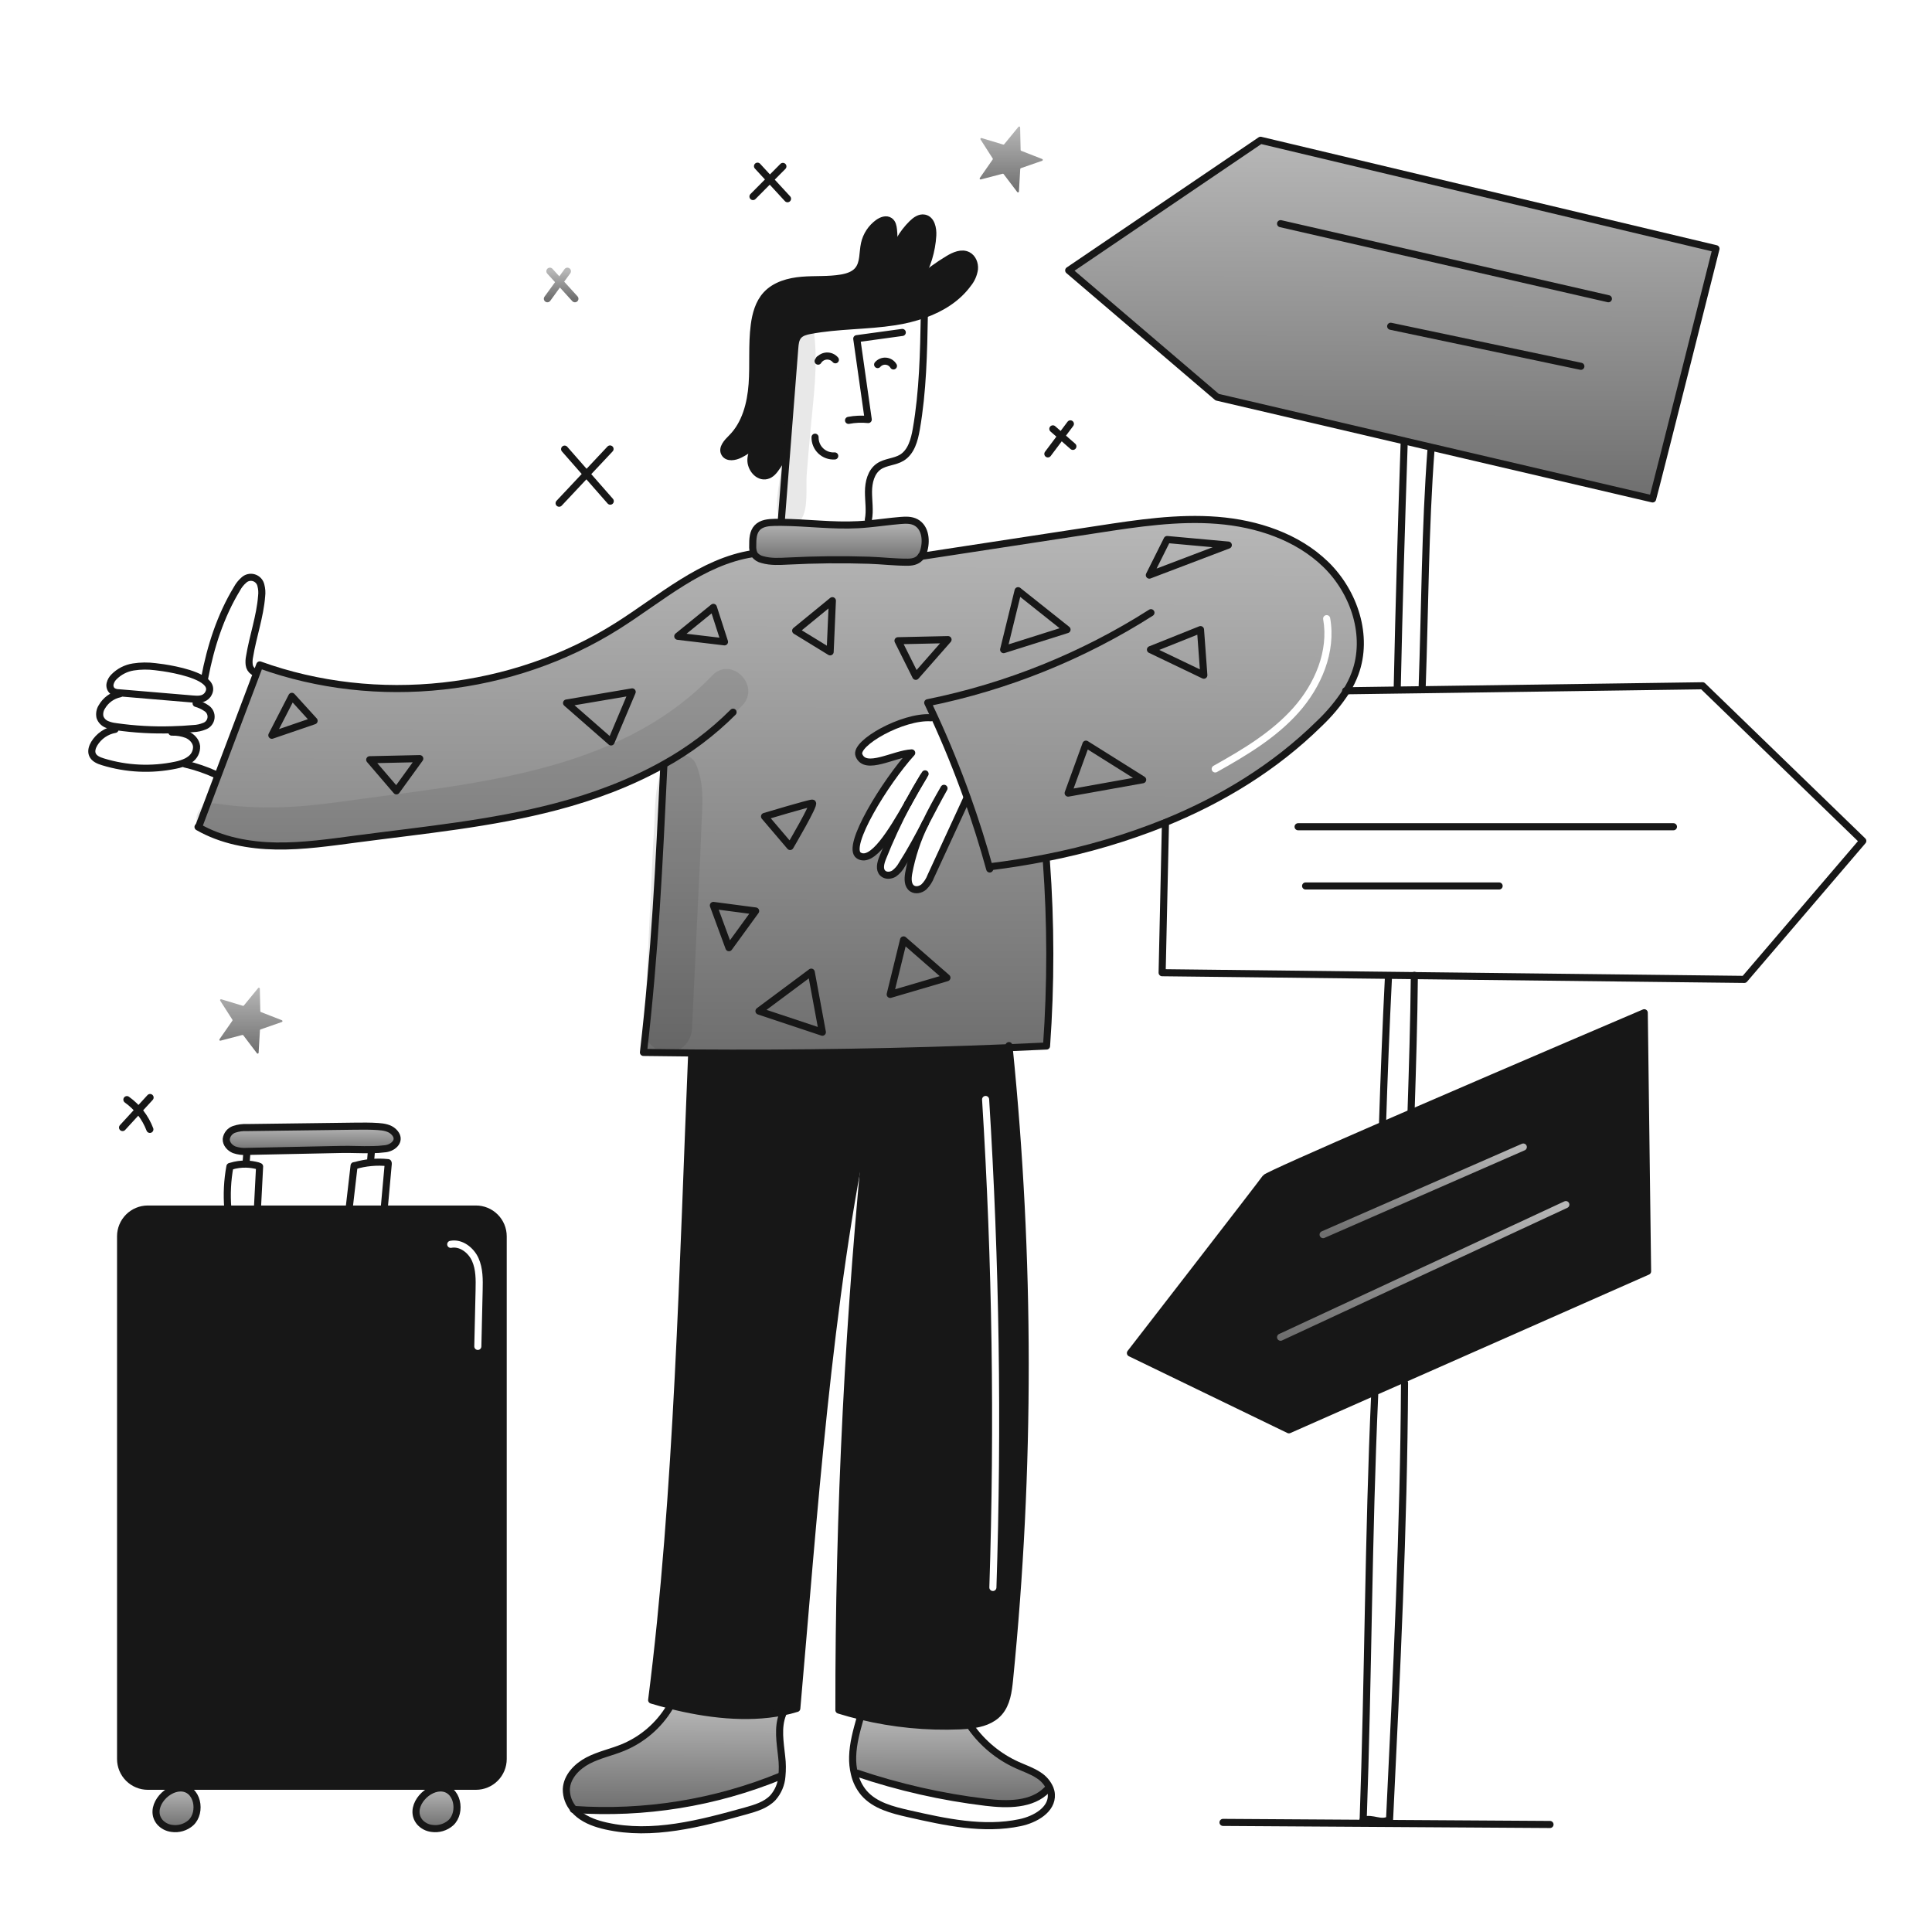 <svg width="960" height="960" viewBox="0 0 960 960" fill="none" xmlns="http://www.w3.org/2000/svg">
<path fill-rule="evenodd" clip-rule="evenodd" d="M250.029 874.046V614.307C250.028 610.716 248.601 607.273 246.062 604.734C243.523 602.195 240.08 600.768 236.489 600.767H73.456C69.865 600.768 66.422 602.195 63.883 604.734C61.344 607.273 59.917 610.716 59.916 614.307V874.046C59.919 877.636 61.346 881.078 63.885 883.617C66.424 886.156 69.866 887.583 73.456 887.586H236.489C240.079 887.583 243.521 886.156 246.06 883.617C248.599 881.078 250.026 877.636 250.029 874.046ZM237.758 625.124C235.442 619.99 229.788 615.376 223.631 616.573C222.676 616.758 222.052 617.683 222.238 618.638C222.423 619.593 223.348 620.217 224.303 620.031C228.27 619.26 232.621 622.304 234.546 626.572C236.475 630.849 236.431 635.796 236.311 641.02V641.02L235.668 668.978C235.645 669.951 236.416 670.758 237.388 670.78C238.361 670.802 239.167 670.032 239.19 669.059L239.833 641.102C239.95 636.016 240.069 630.249 237.758 625.124Z" fill="#171717"/>
<path fill-rule="evenodd" clip-rule="evenodd" d="M501.632 834.612C512.068 730.193 512.005 624.991 501.444 520.584C448.876 522.737 396.295 523.613 343.701 523.214V523.543C342.973 540.878 342.292 558.679 341.599 576.785C338.22 665.148 334.563 760.765 323.809 844.762C326.78 845.654 329.845 846.511 332.968 847.298C350.889 851.827 370.97 854.285 388.714 850.727C391.148 850.25 393.554 849.642 395.924 848.907C397.077 835.854 398.218 822.406 399.382 808.68C406.459 725.253 414.409 631.534 431.331 553.644L431.765 553.738C421.712 652.083 416.734 750.881 416.851 849.738C420.417 850.842 424.022 851.84 427.651 852.709C443.807 856.624 460.433 858.257 477.043 857.559C478.805 857.477 480.598 857.359 482.398 857.136C487.742 856.467 492.944 854.881 496.432 850.924C500.27 846.567 501.057 840.39 501.632 834.612ZM491.502 546.215C491.441 545.244 490.605 544.506 489.634 544.567C488.663 544.628 487.925 545.464 487.986 546.435C493.041 627.087 494.245 707.856 491.6 788.744C491.568 789.717 492.33 790.531 493.303 790.563C494.275 790.594 495.089 789.832 495.121 788.86C497.77 707.86 496.564 626.978 491.502 546.215Z" fill="#171717"/>
<path fill-rule="evenodd" clip-rule="evenodd" d="M464.146 355.956C470.25 369.217 475.75 382.717 480.646 396.456L480.47 396.512C474.496 409.469 468.515 422.43 462.526 435.394C461.779 437.39 460.605 439.199 459.085 440.694C457.464 442.079 454.963 442.657 453.201 441.457C450.97 439.942 451.064 436.666 451.51 434C453.107 425.322 455.906 416.91 459.826 409.005C456.15 416.018 452.463 422.876 448.176 429.605C447.214 431.377 445.866 432.91 444.231 434.091C442.516 435.136 440.073 435.277 438.641 433.868C436.75 432.022 437.56 428.877 438.523 426.422C442.203 417.143 446.41 408.083 451.123 399.284C442.867 413.763 433.379 429.253 426.755 425.107C419.956 420.857 440.014 388.422 453.025 374.107C450.109 374.232 446.57 375.307 443.033 376.381C435.961 378.528 428.893 380.675 426.802 375.234C424.508 369.28 448.508 355.729 462.608 356.656L464.146 355.956ZM276.57 400.766C295.007 395.905 313.197 389.14 329.791 379.828L329.889 379.987L329.748 382.933C327.402 431.883 325.384 473.985 319.731 522.939C327.724 523.06 335.713 523.15 343.699 523.209C396.313 523.604 448.896 522.728 501.447 520.579C507.644 520.324 513.837 520.05 520.025 519.757C522.212 489.211 522.184 458.548 519.943 428.006L519.602 426.256C539.953 422.314 559.877 416.427 579.102 408.676C607.369 397.156 633.497 381.185 655.269 359.812C660.535 354.868 665.176 349.3 669.091 343.231C670.798 340.516 672.218 337.631 673.33 334.623C680.177 316.068 672.955 294.236 658.769 280.451C644.583 266.666 624.607 260.112 604.89 258.551C585.173 256.99 565.409 259.979 545.856 262.979C516.48 267.462 487.106 271.951 457.734 276.448C456.302 278.492 454.07 279.337 451.158 279.361C447.374 279.389 443.556 279.118 439.743 278.849C437.086 278.661 434.432 278.473 431.793 278.386C418.39 277.96 404.995 278.093 391.608 278.786L391.191 278.807C387.061 279.018 382.842 279.233 378.866 278.086C377.289 277.749 375.883 276.863 374.897 275.586C374.798 275.427 374.708 275.262 374.627 275.093L373.969 275.128C354.717 278.145 338.398 289.449 322.153 300.702C317.084 304.214 312.021 307.721 306.879 310.969C254.704 343.944 187.144 351.331 129.074 330.392C128.711 331.364 128.343 332.329 127.974 333.298C127.844 333.64 127.713 333.983 127.582 334.326C121.182 351.299 114.771 368.276 108.347 385.257C105.259 393.434 102.17 401.616 99.081 409.801L98.4 410.901C110.053 417.606 123.707 420.143 137.153 420.366C149.404 420.569 161.597 418.949 173.74 417.336C174.924 417.179 176.109 417.022 177.292 416.866C183.531 416.043 189.779 415.263 196.029 414.483C223.108 411.104 250.207 407.722 276.57 400.766ZM660.945 307.097C660.775 306.139 659.86 305.501 658.902 305.672C657.944 305.843 657.306 306.757 657.477 307.715C660.262 323.344 653.383 339.672 642.569 351.79C631.745 363.92 617.448 372.431 602.969 380.543C602.12 381.019 601.818 382.092 602.293 382.941C602.769 383.79 603.842 384.092 604.691 383.617C619.15 375.515 633.935 366.756 645.197 354.136C656.469 341.504 663.98 324.125 660.945 307.097Z" fill="url(#paint0_linear_47_7921)"/>
<path d="M626.368 69.7L852.662 123.578C852.662 123.578 821.988 245.427 821.162 247.917L711.272 222.232L697.838 219.085L604.807 197.348L531.035 134.357L626.368 69.7Z" fill="url(#paint1_linear_47_7921)"/>
<path d="M818.677 631.711L697.145 685.411L682.571 691.846L640.46 710.46L561.709 672.331C561.709 672.331 627.19 587.779 628.846 585.301C629.456 584.385 654.928 573.112 686.94 559.184C691.555 557.176 696.299 555.121 701.126 553.03C754.182 530.037 817.026 503.23 817.026 503.23L818.677 631.711Z" fill="#171717"/>
<path d="M516.11 882.126C518.632 883.716 520.607 886.04 521.77 888.784L520.27 889.301C512.789 897.028 500.506 896.828 489.831 895.548C468.075 892.937 446.647 888.084 425.888 881.069L424.561 881.386C423.876 878.582 423.58 875.697 423.681 872.813C423.857 866.355 425.618 860.048 427.381 853.824L427.651 852.709C443.808 856.624 460.434 858.257 477.043 857.559C478.805 857.477 480.602 857.359 482.398 857.136L482.539 858.228C488.38 866.424 496.29 872.924 505.462 877.064C509.052 878.685 512.833 879.942 516.11 882.126Z" fill="url(#paint2_linear_47_7921)"/>
<path d="M459.309 156.2C454.517 157.897 449.574 159.131 444.548 159.888C430.648 162.049 416.387 161.588 402.553 164.209C400.404 164.609 398.091 165.196 396.682 166.863C395.308 168.484 395.082 170.75 394.92 172.853C393.511 191.113 392.114 208.787 390.728 226.602L390.552 226.59C386.606 229.08 385.443 235.245 380.91 236.349C376.683 237.37 372.878 232.579 373.136 228.222C373.394 223.865 376.272 220.178 379.036 216.796C375.9 220.535 372.036 223.597 367.68 225.796C365.19 227.065 361.538 227.722 360.105 225.315C358.555 222.72 361.315 219.796 363.464 217.67C370.404 210.788 373.023 200.631 373.739 190.884C374.455 181.137 373.539 171.296 374.796 161.596C375.496 156.147 377.016 150.545 380.727 146.496C385.154 141.657 391.988 139.802 398.527 139.262C405.066 138.722 411.692 139.262 418.162 138.146C421.192 137.618 424.351 136.62 426.312 134.246C429.248 130.723 428.579 125.556 429.565 121.082C430.489 116.914 432.908 113.229 436.365 110.724C438.032 109.524 440.381 108.634 442.084 109.809C443.422 110.709 443.784 112.486 443.951 114.083C444.459 118.948 444.194 123.863 443.164 128.645C443.023 129.145 442.906 129.655 442.8 130.171C442.929 129.671 443.046 129.15 443.164 128.645C444.863 121.998 448.343 115.941 453.228 111.124C454.896 109.491 457.056 107.918 459.335 108.376C462.775 109.057 463.691 113.531 463.492 117.019C463.025 124.765 460.731 132.29 456.798 138.979L456.939 139.061C461.378 135.24 466.131 131.799 471.148 128.774C474.131 126.966 477.865 125.298 480.942 126.907C483.303 128.152 484.43 131.052 484.195 133.707C483.823 136.356 482.735 138.853 481.048 140.929C475.726 148.237 467.901 153.087 459.309 156.2Z" fill="#171717"/>
<path d="M457.735 276.451C456.303 278.495 454.071 279.34 451.159 279.364C444.736 279.411 438.218 278.6 431.794 278.389C418.394 277.954 404.999 278.087 391.609 278.789C387.346 279.001 382.977 279.271 378.867 278.089C377.289 277.752 375.883 276.866 374.898 275.589C374.798 275.43 374.708 275.265 374.628 275.096C374.15 273.838 373.945 272.493 374.028 271.15C374.004 267.98 374.11 264.468 376.294 262.178C378.432 259.935 381.849 259.63 384.937 259.571C386.018 259.548 387.098 259.548 388.179 259.548C400.944 259.642 413.697 261.427 426.438 260.722C428.176 260.628 429.914 260.487 431.652 260.322C436.902 259.822 442.139 259.065 447.4 258.631C450 258.419 452.755 258.314 455.057 259.531C460.118 262.209 460.457 269.231 458.897 274.058C458.641 274.913 458.249 275.721 457.735 276.451V276.451Z" fill="url(#paint3_linear_47_7921)"/>
<path d="M388.707 850.724L388.918 851.746C386.276 858.393 387.662 865.838 388.418 872.954C388.806 876.162 388.842 879.403 388.524 882.619L387.831 882.549C355.336 895.852 320.221 901.52 285.19 899.118C282.692 896.34 281.337 892.72 281.396 888.984C281.702 882.784 286.657 877.699 292.153 874.821C297.649 871.943 303.853 870.688 309.592 868.321C319.2 864.335 327.284 857.386 332.668 848.486L332.961 847.3C350.882 851.828 370.963 854.282 388.707 850.724Z" fill="url(#paint4_linear_47_7921)"/>
<path d="M218.746 888.42C227.459 888.268 229.597 900.61 224.007 905.73C222.728 906.857 221.218 907.691 219.583 908.173C217.948 908.656 216.228 908.776 214.542 908.525C212.267 908.25 210.169 907.162 208.635 905.46C202.869 898.625 211.159 888.549 218.746 888.42Z" fill="url(#paint5_linear_47_7921)"/>
<path d="M195.541 562.308C199.815 566.359 195.682 570.234 191.619 570.786C189.294 571.085 186.953 571.246 184.608 571.268C179.629 571.362 174.508 571.045 169.694 571.15C154.24 571.467 138.786 571.788 123.331 572.113C123.108 572.113 122.897 572.125 122.673 572.125C120.538 572.283 118.393 572.007 116.367 571.315C114.195 570.422 112.316 568.344 112.421 565.995C112.559 564.913 112.995 563.89 113.679 563.04C114.363 562.19 115.269 561.546 116.297 561.18C118.358 560.477 120.535 560.174 122.709 560.288C140.509 560.053 158.309 559.822 176.109 559.595C180.031 559.548 183.953 559.501 187.864 559.771C190.609 559.971 193.544 560.405 195.541 562.308Z" fill="url(#paint6_linear_47_7921)"/>
<path d="M89.569 888.42C98.282 888.268 100.42 900.61 94.83 905.73C93.551 906.857 92.041 907.691 90.406 908.173C88.772 908.656 87.051 908.776 85.365 908.525C83.091 908.25 80.992 907.162 79.458 905.46C73.692 898.625 81.983 888.549 89.569 888.42Z" fill="url(#paint7_linear_47_7921)"/>
<path d="M448.34 165.183L425.722 168.283C427.624 181.671 429.524 195.066 431.422 208.469C428.158 208.13 424.862 208.268 421.639 208.88" stroke="#171717" stroke-width="3.523" stroke-linecap="round" stroke-linejoin="round"/>
<path d="M415.093 178.782C414.551 178.141 413.864 177.639 413.089 177.315C412.314 176.992 411.473 176.858 410.636 176.923C409.799 176.988 408.99 177.252 408.274 177.691C407.559 178.131 406.958 178.734 406.521 179.451C406.709 179.134 406.908 178.817 407.108 178.488" stroke="#171717" stroke-width="3.523" stroke-linecap="round" stroke-linejoin="round"/>
<path d="M443.949 181.835C443.556 181.172 443.01 180.611 442.358 180.201C441.705 179.791 440.964 179.542 440.195 179.475C439.427 179.408 438.654 179.526 437.94 179.818C437.227 180.11 436.593 180.568 436.092 181.154" stroke="#171717" stroke-width="3.523" stroke-linecap="round" stroke-linejoin="round"/>
<path d="M414.777 226.554C413.51 226.643 412.238 226.467 411.042 226.036C409.846 225.606 408.754 224.931 407.834 224.055C406.914 223.178 406.187 222.12 405.699 220.947C405.211 219.773 404.973 218.511 405 217.241" stroke="#171717" stroke-width="3.523" stroke-linecap="round" stroke-linejoin="round"/>
<path d="M431.477 258.249C432.377 253.681 431.524 248.949 431.548 244.286C431.572 239.623 432.804 234.481 436.633 231.803C439.991 229.466 444.559 229.572 448.059 227.458C452.78 224.616 454.377 218.615 455.316 213.19C458.581 194.401 458.957 175.259 459.309 156.199V155.906" stroke="#171717" stroke-width="3.523" stroke-linecap="round" stroke-linejoin="round"/>
<path d="M388.18 259.247C389.037 248.197 389.88 237.369 390.728 226.601C392.114 208.786 393.511 191.112 394.92 172.852C395.085 170.752 395.308 168.483 396.682 166.862C398.091 165.195 400.404 164.608 402.553 164.208C416.387 161.59 430.644 162.048 444.553 159.887C449.579 159.13 454.522 157.896 459.314 156.199C467.914 153.087 475.731 148.237 481.051 140.921C482.738 138.845 483.826 136.348 484.198 133.699C484.433 131.045 483.306 128.145 480.945 126.899C477.868 125.29 474.134 126.958 471.151 128.766C466.134 131.791 461.381 135.232 456.942 139.053" stroke="#171717" stroke-width="3.523" stroke-linecap="round" stroke-linejoin="round"/>
<path d="M443.162 128.638C444.192 123.856 444.457 118.941 443.949 114.076C443.784 112.476 443.42 110.706 442.082 109.802C440.382 108.627 438.03 109.52 436.363 110.717C432.906 113.222 430.487 116.907 429.563 121.075C428.577 125.549 429.246 130.716 426.31 134.239C424.349 136.612 421.19 137.61 418.16 138.139C411.69 139.255 405.067 138.715 398.525 139.255C391.983 139.795 385.15 141.655 380.725 146.489C377.014 150.54 375.499 156.142 374.794 161.589C373.538 171.289 374.442 181.13 373.737 190.877C373.032 200.624 370.402 210.777 363.462 217.663C361.313 219.789 358.553 222.713 360.103 225.308C361.536 227.715 365.188 227.058 367.678 225.789C372.034 223.59 375.898 220.528 379.034 216.789C376.274 220.171 373.397 223.859 373.134 228.215C372.871 232.571 376.681 237.363 380.908 236.342C385.441 235.242 386.608 229.073 390.55 226.583" stroke="#171717" stroke-width="3.523" stroke-linecap="round" stroke-linejoin="round"/>
<path d="M443.161 128.638C443.02 129.138 442.903 129.648 442.797 130.164C442.926 129.659 443.043 129.143 443.161 128.638Z" stroke="#171717" stroke-width="3.523" stroke-linecap="round" stroke-linejoin="round"/>
<path d="M456.547 139.4L456.794 138.977C460.728 132.288 463.022 124.763 463.488 117.017C463.688 113.529 462.771 109.055 459.331 108.374C457.052 107.916 454.892 109.489 453.224 111.122C448.339 115.939 444.86 121.997 443.16 128.643" stroke="#171717" stroke-width="3.523" stroke-linecap="round" stroke-linejoin="round"/>
<path d="M457.734 276.451C458.249 275.719 458.641 274.909 458.897 274.051C460.459 269.224 460.118 262.202 455.057 259.524C452.757 258.303 449.996 258.408 447.4 258.624C442.139 259.058 436.9 259.81 431.652 260.315C429.914 260.479 428.176 260.62 426.438 260.715C413.697 261.42 400.944 259.635 388.179 259.541C387.098 259.541 386.018 259.541 384.937 259.564C381.849 259.623 378.437 259.928 376.294 262.171C374.11 264.461 374.004 267.971 374.028 271.143C373.945 272.486 374.15 273.831 374.628 275.089C374.708 275.258 374.798 275.423 374.898 275.582C375.883 276.859 377.289 277.745 378.867 278.082C382.977 279.268 387.346 278.998 391.609 278.782C404.995 278.089 418.39 277.956 431.794 278.382C438.218 278.593 444.736 279.404 451.159 279.357C454.07 279.34 456.3 278.5 457.734 276.451Z" stroke="#171717" stroke-width="3.523" stroke-linecap="round" stroke-linejoin="round"/>
<path d="M373.969 275.124C348.709 279.082 328.499 297.307 306.879 310.965C254.704 343.94 187.144 351.327 129.079 330.388C128.585 331.704 128.092 333.007 127.587 334.322C121.187 351.303 114.775 368.28 108.352 385.253C105.275 393.438 102.187 401.619 99.086 409.797" stroke="#171717" stroke-width="3.523" stroke-linecap="round" stroke-linejoin="round"/>
<path d="M98.399 410.9C110.048 417.6 123.718 420.142 137.152 420.365C150.586 420.588 163.974 418.615 177.291 416.865C210.56 412.473 244.122 409.326 276.569 400.765C295.006 395.904 313.196 389.139 329.79 379.827C342.437 372.842 354.039 364.114 364.256 353.9" stroke="#171717" stroke-width="3.523" stroke-linecap="round" stroke-linejoin="round"/>
<path d="M125.89 333.688C125.322 333.307 124.843 332.807 124.486 332.224C124.13 331.64 123.903 330.986 123.823 330.306C123.663 328.951 123.726 327.578 124.011 326.243C125.667 316.155 129.212 306.397 130.001 296.215C130.228 294.423 130.104 292.604 129.636 290.86C129.442 289.972 129.013 289.152 128.394 288.486C127.775 287.82 126.99 287.332 126.118 287.072C125.247 286.812 124.322 286.789 123.44 287.008C122.557 287.226 121.749 287.676 121.099 288.312C119.758 289.49 118.636 290.898 117.787 292.469C109.555 306.009 104.624 321.346 101.688 336.906" stroke="#171717" stroke-width="3.523" stroke-linecap="round" stroke-linejoin="round"/>
<path d="M99.727 337.035C92.916 333.3 80.374 331.6 77.2 331.281C73.56 330.801 69.871 330.845 66.244 331.41C62.587 331.982 59.21 333.716 56.614 336.354C55.666 337.285 55.002 338.466 54.7 339.76C54.557 340.405 54.589 341.076 54.794 341.704C54.998 342.332 55.368 342.893 55.863 343.33C56.814 343.931 57.919 344.244 59.045 344.23C59.221 344.242 59.386 344.253 59.562 344.277C71.552 345.287 83.546 346.301 95.543 347.318C96.201 347.377 96.843 347.424 97.504 347.436C98.235 347.476 98.968 347.432 99.689 347.307C100.377 347.211 101.039 346.98 101.637 346.627C102.236 346.274 102.759 345.806 103.176 345.251C105.516 341.815 103.508 339.114 99.727 337.035Z" stroke="#171717" stroke-width="3.523" stroke-linecap="round" stroke-linejoin="round"/>
<path d="M59.529 344.751C57.667 345.144 55.909 345.926 54.371 347.046C52.833 348.166 51.55 349.599 50.605 351.251C49.635 352.757 49.301 354.585 49.677 356.336C49.947 357.121 50.378 357.841 50.942 358.449C51.506 359.058 52.191 359.542 52.953 359.871C54.365 360.48 55.862 360.873 57.392 361.034C57.51 361.057 57.627 361.081 57.744 361.092C66.87 362.396 76.091 362.911 85.306 362.631C88.911 362.548 92.506 362.337 96.086 362.02C97.962 361.959 99.811 361.561 101.547 360.846C102.442 360.532 103.23 359.97 103.817 359.225C104.405 358.481 104.769 357.584 104.866 356.64C104.964 355.697 104.79 354.745 104.367 353.896C103.943 353.047 103.287 352.336 102.475 351.846C100.94 350.794 99.242 350.005 97.449 349.509" stroke="#171717" stroke-width="3.523" stroke-linecap="round" stroke-linejoin="round"/>
<path d="M57.181 362.424C55.052 362.801 53.028 363.627 51.244 364.848C49.46 366.069 47.957 367.657 46.835 369.505C45.86 371.138 45.191 373.169 45.919 374.931C46.753 376.974 49.066 377.914 51.18 378.548C62.874 382.147 75.291 382.721 87.267 380.215C89.171 379.855 91.02 379.247 92.767 378.407C93.334 378.115 93.876 377.778 94.388 377.397C95.452 376.67 96.313 375.684 96.889 374.531C97.464 373.377 97.735 372.096 97.676 370.809C97.394 368.225 95.339 366.109 92.967 365.055C90.537 364.127 87.945 363.695 85.345 363.786" stroke="#171717" stroke-width="3.523" stroke-linecap="round" stroke-linejoin="round"/>
<path d="M106.949 384.725C102.279 382.615 97.419 380.955 92.434 379.769C92.27 379.734 92.094 379.687 91.934 379.652" stroke="#171717" stroke-width="3.523" stroke-linecap="round" stroke-linejoin="round"/>
<path d="M457.641 276.463C457.677 276.463 457.7 276.451 457.735 276.451C487.106 271.954 516.48 267.465 545.857 262.982C565.41 259.982 585.174 256.993 604.891 258.554C624.608 260.115 644.584 266.669 658.77 280.454C672.956 294.239 680.178 316.071 673.331 334.626C672.218 337.634 670.798 340.519 669.092 343.234C665.177 349.303 660.535 354.871 655.27 359.815C633.498 381.188 607.37 397.159 579.103 408.679C559.878 416.43 539.953 422.317 519.603 426.259C510.503 428.059 501.342 429.512 492.183 430.651" stroke="#171717" stroke-width="3.523" stroke-linecap="round" stroke-linejoin="round"/>
<path d="M491.791 431.792C488.515 419.884 484.8 408.105 480.647 396.456C475.75 382.717 470.25 369.217 464.147 355.956C463.113 353.689 462.057 351.431 460.977 349.18C500.383 341.201 537.984 326.038 571.901 304.447" stroke="#171717" stroke-width="3.523" stroke-linecap="round" stroke-linejoin="round"/>
<path d="M459.825 409.01C455.905 416.913 453.107 425.324 451.51 434C451.064 436.666 450.97 439.942 453.201 441.457C454.963 442.657 457.464 442.079 459.085 440.694C460.604 439.199 461.779 437.39 462.526 435.394C468.514 422.43 474.496 409.469 480.47 396.512" stroke="#171717" stroke-width="3.523" stroke-linecap="round" stroke-linejoin="round"/>
<path d="M459.824 409.01C462.807 403.326 465.778 397.572 469.077 391.71C465.789 397.419 462.599 403.15 459.824 409.01Z" stroke="#171717" stroke-width="3.523" stroke-linecap="round" stroke-linejoin="round"/>
<path d="M451.123 399.287C446.409 408.086 442.202 417.146 438.523 426.425C437.56 428.88 436.75 432.025 438.641 433.871C440.073 435.28 442.516 435.139 444.231 434.094C445.865 432.913 447.213 431.38 448.176 429.608C452.463 422.879 456.15 416.021 459.826 409.008" stroke="#171717" stroke-width="3.523" stroke-linecap="round" stroke-linejoin="round"/>
<path d="M458.827 385.9C456.173 390.21 453.652 394.59 451.264 399.041" stroke="#171717" stroke-width="3.523" stroke-linecap="round" stroke-linejoin="round"/>
<path d="M451.264 399.04C453.964 394.296 456.537 389.669 458.827 385.899L459.672 384.525" stroke="#171717" stroke-width="3.523" stroke-linecap="round" stroke-linejoin="round"/>
<path d="M451.264 399.04L451.123 399.287" stroke="#171717" stroke-width="3.523" stroke-linecap="round" stroke-linejoin="round"/>
<path d="M462.607 356.658C448.507 355.731 424.507 369.282 426.801 375.236C429.937 383.398 444.276 374.485 453.024 374.109C440.013 388.424 419.955 420.859 426.754 425.109C433.378 429.255 442.866 413.765 451.122 399.286" stroke="#171717" stroke-width="3.523" stroke-linecap="round" stroke-linejoin="round"/>
<path d="M329.885 379.992C327.477 430.207 325.493 473.011 319.727 522.944C327.712 523.061 335.701 523.151 343.695 523.214C396.295 523.614 448.877 522.737 501.443 520.584C507.632 520.325 513.825 520.051 520.021 519.762C522.207 489.216 522.179 458.553 519.939 428.011" stroke="#171717" stroke-width="3.523" stroke-linecap="round" stroke-linejoin="round"/>
<path d="M501.337 519.55C501.373 519.891 501.408 520.243 501.443 520.584C512.004 624.99 512.067 730.193 501.631 834.612C501.056 840.39 500.269 846.567 496.431 850.924C492.943 854.881 487.741 856.467 482.397 857.136C480.597 857.359 478.804 857.477 477.042 857.559C460.432 858.257 443.806 856.624 427.65 852.709C424.021 851.84 420.416 850.842 416.85 849.738C416.733 750.881 421.711 652.083 431.764 553.738" stroke="#171717" stroke-width="3.523" stroke-linecap="round" stroke-linejoin="round"/>
<path d="M343.7 523.543C339.425 625.475 336.771 743.554 323.807 844.759C326.778 845.651 329.843 846.508 332.966 847.295C350.887 851.828 370.966 854.282 388.712 850.724C391.146 850.246 393.553 849.639 395.922 848.904C404.084 756.519 411.622 644.347 431.329 553.641C431.376 553.441 431.411 553.241 431.458 553.041" stroke="#171717" stroke-width="3.523" stroke-linecap="round" stroke-linejoin="round"/>
<path d="M427.378 853.824C425.616 860.048 423.855 866.355 423.678 872.813C423.576 875.697 423.872 878.582 424.558 881.386C425.353 884.896 426.976 888.166 429.291 890.922C434.728 897.216 443.418 899.389 451.545 901.232C469.735 905.354 488.618 909.5 506.868 905.659C514.348 904.098 522.909 899.236 522.404 891.614C522.34 890.643 522.126 889.689 521.77 888.784C520.606 886.04 518.631 883.716 516.11 882.126C512.833 879.942 509.052 878.685 505.458 877.064C496.285 872.924 488.375 866.424 482.535 858.228" stroke="#171717" stroke-width="3.523" stroke-linecap="round" stroke-linejoin="round"/>
<path d="M388.918 851.746C386.276 858.393 387.662 865.838 388.418 872.954C388.806 876.162 388.842 879.403 388.524 882.619C388.237 886.557 386.67 890.294 384.062 893.259C380.586 896.946 375.442 898.459 370.562 899.823C347.885 906.129 324.082 912.482 301.123 907.323C296.356 906.254 291.588 904.634 287.771 901.592C286.838 900.849 285.977 900.019 285.2 899.114C282.702 896.336 281.346 892.716 281.406 888.98C281.712 882.78 286.667 877.695 292.163 874.817C297.659 871.939 303.863 870.684 309.602 868.317C319.21 864.331 327.294 857.382 332.678 848.482" stroke="#171717" stroke-width="3.523" stroke-linecap="round" stroke-linejoin="round"/>
<path d="M425.887 881.069C446.646 888.084 468.074 892.937 489.83 895.548C500.505 896.828 512.788 897.028 520.269 889.301" stroke="#171717" stroke-width="3.523" stroke-linecap="round" stroke-linejoin="round"/>
<path d="M284.885 899.1C284.991 899.112 285.085 899.112 285.191 899.123C320.22 901.524 355.333 895.856 387.827 882.554" stroke="#171717" stroke-width="3.523" stroke-linecap="round" stroke-linejoin="round"/>
<path d="M711.272 222.232L821.166 247.915C821.988 245.425 852.666 123.576 852.666 123.576L626.368 69.7L531.035 134.359L604.807 197.35L697.838 219.087L711.272 222.232Z" stroke="#171717" stroke-width="3.523" stroke-linecap="round" stroke-linejoin="round"/>
<path d="M579.113 408.728L577.457 483.334L689.934 484.625L702.782 484.778L866.754 486.657L925.612 417.853L846.027 340.758L706.669 342.719L694.28 342.883L669.09 343.236L668.644 343.247" stroke="#171717" stroke-width="3.523" stroke-linecap="round" stroke-linejoin="round"/>
<path d="M697.146 685.413L818.678 631.713L817.022 503.229C817.022 503.229 754.183 530.039 701.122 553.029C696.295 555.12 691.551 557.175 686.936 559.183C654.924 573.111 629.452 584.383 628.842 585.3C627.186 587.778 561.705 672.33 561.705 672.33L640.456 710.461L682.567 691.847L697.146 685.413Z" stroke="#171717" stroke-width="3.523" stroke-linecap="round" stroke-linejoin="round"/>
<path d="M694.27 342.132C695.162 300.549 696.337 260.621 697.746 219.473" stroke="#171717" stroke-width="3.523" stroke-linecap="round" stroke-linejoin="round"/>
<path d="M686.93 559.548C686.93 559.431 686.942 559.301 686.942 559.184C687.742 534.546 688.68 509.921 689.925 485.307" stroke="#171717" stroke-width="3.523" stroke-linecap="round" stroke-linejoin="round"/>
<path d="M677.348 904.438C679.896 833.696 679.896 763.238 683.078 692.988" stroke="#171717" stroke-width="3.523" stroke-linecap="round" stroke-linejoin="round"/>
<path d="M677.348 904.438C677.782 904.356 678.228 904.274 678.663 904.203C678.234 904.328 677.793 904.406 677.348 904.438V904.438Z" stroke="#171717" stroke-width="3.523" stroke-linecap="round" stroke-linejoin="round"/>
<path d="M697.91 687.128C697.51 759.713 693.988 831.348 690.465 904.156C685.765 906.505 682.245 902.982 677.348 904.438" stroke="#171717" stroke-width="3.523" stroke-linecap="round" stroke-linejoin="round"/>
<path d="M702.784 484.637V484.778C702.561 507.525 701.868 530.284 701.128 553.03C701.118 553.108 701.114 553.186 701.116 553.265" stroke="#171717" stroke-width="3.523" stroke-linecap="round" stroke-linejoin="round"/>
<path d="M711.085 223.031C708.079 262.97 708.079 301.723 706.658 341.568" stroke="#171717" stroke-width="3.523" stroke-linecap="round" stroke-linejoin="round"/>
<path d="M607.709 905.542L770.189 906.575" stroke="#171717" stroke-width="3.523" stroke-linecap="round" stroke-linejoin="round"/>
<path d="M190.961 600.767H236.49C240.081 600.768 243.524 602.195 246.063 604.734C248.602 607.273 250.029 610.716 250.03 614.307V874.046C250.027 877.636 248.6 881.078 246.061 883.617C243.522 886.156 240.08 887.583 236.49 887.586H73.457C69.867 887.583 66.425 886.156 63.886 883.617C61.347 881.078 59.92 877.636 59.917 874.046V614.307C59.918 610.716 61.345 607.273 63.884 604.734C66.423 602.195 69.866 600.768 73.457 600.767H190.957H190.961Z" stroke="#171717" stroke-width="3.523" stroke-linecap="round" stroke-linejoin="round"/>
<path d="M190.961 599.957C191.607 592.77 192.257 585.583 192.91 578.396" stroke="#171717" stroke-width="3.523" stroke-linecap="round" stroke-linejoin="round"/>
<path d="M173.546 599.969C174.346 593.052 175.146 586.139 175.946 579.23" stroke="#171717" stroke-width="3.523" stroke-linecap="round" stroke-linejoin="round"/>
<path d="M192.816 577.715C190.015 577.408 187.19 577.388 184.385 577.656C181.629 577.902 178.906 578.43 176.258 579.23" stroke="#171717" stroke-width="3.523" stroke-linecap="round" stroke-linejoin="round"/>
<path d="M113.208 600.438C112.623 593.49 112.971 586.494 114.242 579.638" stroke="#171717" stroke-width="3.523" stroke-linecap="round" stroke-linejoin="round"/>
<path d="M127.946 599.933C128.298 593.157 128.647 586.39 128.991 579.633" stroke="#171717" stroke-width="3.523" stroke-linecap="round" stroke-linejoin="round"/>
<path d="M114.77 579.488C117.201 578.73 119.74 578.377 122.286 578.443C124.27 578.485 126.242 578.769 128.158 579.289" stroke="#171717" stroke-width="3.523" stroke-linecap="round" stroke-linejoin="round"/>
<path d="M184.608 571.268C179.629 571.362 174.508 571.045 169.694 571.15C154.24 571.467 138.786 571.788 123.331 572.113C123.108 572.113 122.897 572.125 122.673 572.125C120.538 572.283 118.393 572.007 116.367 571.315C114.195 570.422 112.316 568.344 112.421 565.995C112.559 564.913 112.995 563.89 113.679 563.04C114.363 562.19 115.269 561.546 116.297 561.18C118.358 560.477 120.535 560.174 122.709 560.288C140.509 560.053 158.309 559.822 176.109 559.595C180.031 559.548 183.953 559.501 187.864 559.771C190.612 559.971 193.547 560.405 195.544 562.308C199.818 566.359 195.685 570.234 191.622 570.786C189.296 571.086 186.954 571.246 184.608 571.268V571.268Z" stroke="#171717" stroke-width="3.523" stroke-linecap="round" stroke-linejoin="round"/>
<path d="M122.3 577.551L122.687 572.583" stroke="#171717" stroke-width="3.523" stroke-linecap="round" stroke-linejoin="round"/>
<path d="M184.22 575.906L184.608 571.35" stroke="#171717" stroke-width="3.523" stroke-linecap="round" stroke-linejoin="round"/>
<path d="M208.635 905.46C210.169 907.162 212.267 908.25 214.542 908.525C216.228 908.776 217.948 908.656 219.583 908.173C221.218 907.691 222.728 906.857 224.007 905.73C229.597 900.61 227.459 888.268 218.746 888.42C211.159 888.549 202.869 898.625 208.635 905.46Z" stroke="#171717" stroke-width="3.523" stroke-linecap="round" stroke-linejoin="round"/>
<path d="M79.458 905.46C80.992 907.162 83.091 908.25 85.365 908.525C87.051 908.776 88.772 908.656 90.406 908.173C92.041 907.691 93.551 906.857 94.83 905.73C100.42 900.61 98.282 888.268 89.569 888.42C81.983 888.549 73.692 898.625 79.458 905.46Z" stroke="#171717" stroke-width="3.523" stroke-linecap="round" stroke-linejoin="round"/>
<path d="M303.235 249.022L280.555 223.172" stroke="#171717" stroke-width="3.523" stroke-linecap="round" stroke-linejoin="round"/>
<path d="M277.826 250.043L303.126 223.094" stroke="#171717" stroke-width="3.523" stroke-linecap="round" stroke-linejoin="round"/>
<path d="M285.668 148.443L273.234 134.766" stroke="url(#paint8_linear_47_7921)" stroke-width="3.523" stroke-linecap="round" stroke-linejoin="round"/>
<path d="M271.992 148.443L281.939 134.766" stroke="url(#paint9_linear_47_7921)" stroke-width="3.523" stroke-linecap="round" stroke-linejoin="round"/>
<path d="M391.312 98.75L376.406 82.572" stroke="#171717" stroke-width="3.523" stroke-linecap="round" stroke-linejoin="round"/>
<path d="M374.148 97.659L389.014 82.684" stroke="#171717" stroke-width="3.523" stroke-linecap="round" stroke-linejoin="round"/>
<path d="M533.107 221.8L523.16 213.1" stroke="#171717" stroke-width="3.523" stroke-linecap="round" stroke-linejoin="round"/>
<path d="M520.674 225.535L531.865 210.614" stroke="#171717" stroke-width="3.523" stroke-linecap="round" stroke-linejoin="round"/>
<path d="M74.473 561.186C72.205 555.241 68.233 550.097 63.054 546.4" stroke="#171717" stroke-width="3.523" stroke-linecap="round" stroke-linejoin="round"/>
<path d="M60.894 560.272L74.575 545.354" stroke="#171717" stroke-width="3.523" stroke-linecap="round" stroke-linejoin="round"/>
<path d="M636.312 111.141L799.199 148.443" stroke="#171717" stroke-width="3.523" stroke-linecap="round" stroke-linejoin="round"/>
<path d="M645.016 410.803H831.528" stroke="#171717" stroke-width="3.523" stroke-linecap="round" stroke-linejoin="round"/>
<path d="M648.746 440.231H744.903" stroke="#171717" stroke-width="3.523" stroke-linecap="round" stroke-linejoin="round"/>
<path d="M691.021 162.121L785.521 182.015" stroke="#171717" stroke-width="3.523" stroke-linecap="round" stroke-linejoin="round"/>
<path d="M756.922 569.96L657.449 613.479" stroke="url(#paint10_linear_47_7921)" stroke-width="3.523" stroke-linecap="round" stroke-linejoin="round"/>
<path d="M778.061 598.558L636.312 664.459" stroke="url(#paint11_linear_47_7921)" stroke-width="3.523" stroke-linecap="round" stroke-linejoin="round"/>
<path d="M507.424 74.931L517.867 79.013C517.955 79.047 518.031 79.108 518.083 79.187C518.136 79.265 518.164 79.358 518.162 79.453C518.16 79.548 518.129 79.64 518.074 79.716C518.018 79.793 517.94 79.851 517.851 79.882L507.262 83.57C507.175 83.6 507.1 83.656 507.045 83.729C506.99 83.802 506.957 83.89 506.952 83.981L506.301 95.174C506.295 95.269 506.261 95.359 506.202 95.433C506.144 95.508 506.064 95.562 505.973 95.59C505.883 95.618 505.786 95.617 505.696 95.588C505.606 95.558 505.527 95.502 505.47 95.427L498.69 86.497C498.634 86.424 498.559 86.369 498.472 86.339C498.386 86.309 498.292 86.306 498.204 86.329L487.356 89.165C487.264 89.19 487.166 89.186 487.077 89.153C486.987 89.121 486.91 89.062 486.855 88.984C486.801 88.906 486.771 88.813 486.771 88.718C486.772 88.623 486.801 88.53 486.856 88.452L493.256 79.245C493.308 79.17 493.337 79.081 493.338 78.989C493.34 78.897 493.314 78.807 493.265 78.73L487.216 69.29C487.165 69.21 487.139 69.117 487.143 69.022C487.147 68.928 487.18 68.837 487.237 68.761C487.294 68.686 487.372 68.629 487.462 68.6C487.552 68.57 487.649 68.569 487.74 68.596L498.474 71.836C498.561 71.862 498.655 71.862 498.742 71.836C498.83 71.809 498.908 71.757 498.966 71.686L506.075 63.016C506.135 62.943 506.216 62.89 506.307 62.864C506.398 62.839 506.495 62.842 506.584 62.873C506.674 62.903 506.752 62.961 506.807 63.037C506.863 63.114 506.894 63.205 506.897 63.3L507.133 74.51C507.134 74.601 507.163 74.69 507.214 74.764C507.266 74.839 507.339 74.897 507.424 74.931Z" fill="url(#paint12_linear_47_7921)"/>
<path d="M129.633 502.873L140.076 506.954C140.165 506.988 140.24 507.049 140.293 507.128C140.346 507.206 140.373 507.299 140.371 507.394C140.37 507.489 140.339 507.581 140.283 507.657C140.228 507.734 140.15 507.792 140.06 507.823L129.471 511.512C129.385 511.542 129.309 511.597 129.254 511.67C129.199 511.743 129.167 511.831 129.161 511.922L128.506 523.115C128.501 523.209 128.466 523.3 128.408 523.374C128.349 523.449 128.269 523.503 128.179 523.531C128.088 523.559 127.992 523.558 127.901 523.529C127.811 523.499 127.732 523.443 127.675 523.368L120.895 514.438C120.84 514.365 120.764 514.31 120.678 514.28C120.591 514.25 120.498 514.247 120.409 514.27L109.561 517.106C109.469 517.13 109.372 517.126 109.283 517.093C109.194 517.061 109.117 517.002 109.063 516.924C109.008 516.846 108.979 516.754 108.979 516.659C108.978 516.564 109.007 516.471 109.061 516.393L115.461 507.186C115.513 507.111 115.542 507.022 115.544 506.93C115.545 506.838 115.52 506.748 115.47 506.671L109.421 497.231C109.37 497.151 109.345 497.058 109.349 496.963C109.353 496.869 109.385 496.778 109.442 496.702C109.499 496.627 109.578 496.57 109.668 496.541C109.758 496.511 109.855 496.51 109.945 496.537L120.679 499.777C120.767 499.803 120.86 499.803 120.948 499.777C121.036 499.75 121.113 499.698 121.171 499.627L128.28 490.957C128.34 490.884 128.422 490.831 128.513 490.805C128.604 490.78 128.7 490.783 128.79 490.813C128.879 490.844 128.957 490.902 129.013 490.978C129.069 491.055 129.1 491.146 129.102 491.241L129.337 502.451C129.34 502.543 129.369 502.632 129.422 502.707C129.474 502.782 129.548 502.84 129.633 502.873V502.873Z" fill="url(#paint13_linear_47_7921)"/>
<path d="M470.524 485.822L448.972 467.033L442.34 494.112L470.524 485.822Z" stroke="#171717" stroke-width="3.523" stroke-linecap="round" stroke-linejoin="round"/>
<path d="M362.208 470.901L375.471 452.665L354.471 449.902L362.208 470.901Z" stroke="#171717" stroke-width="3.523" stroke-linecap="round" stroke-linejoin="round"/>
<path d="M379.893 405.691L392.601 420.612C392.601 420.612 405.311 399.06 403.653 399.06C401.995 399.06 379.893 405.691 379.893 405.691Z" stroke="#171717" stroke-width="3.523" stroke-linecap="round" stroke-linejoin="round"/>
<path d="M395.365 313.402L412.496 323.902L413.602 298.482L395.365 313.402Z" stroke="#171717" stroke-width="3.523" stroke-linecap="round" stroke-linejoin="round"/>
<path d="M530.207 312.85L505.891 293.508L498.707 322.797L530.207 312.85Z" stroke="#171717" stroke-width="3.523" stroke-linecap="round" stroke-linejoin="round"/>
<path d="M596.522 312.85L598.18 335.508L571.654 322.797L596.522 312.85Z" stroke="#171717" stroke-width="3.523" stroke-linecap="round" stroke-linejoin="round"/>
<path d="M567.786 387.455L539.602 369.771L530.76 394.086L567.786 387.455Z" stroke="#171717" stroke-width="3.523" stroke-linecap="round" stroke-linejoin="round"/>
<path d="M314.129 343.797L303.629 368.665L281.523 349.323L314.129 343.797Z" stroke="#171717" stroke-width="3.523" stroke-linecap="round" stroke-linejoin="round"/>
<path d="M208.578 376.955L196.972 392.981L183.709 377.507L208.578 376.955Z" stroke="#171717" stroke-width="3.523" stroke-linecap="round" stroke-linejoin="round"/>
<path d="M145.025 346.008L156.078 358.165L135.078 365.349L145.025 346.008Z" stroke="#171717" stroke-width="3.523" stroke-linecap="round" stroke-linejoin="round"/>
<path d="M408.629 512.901L403.103 483.059L377.129 502.401L408.629 512.901Z" stroke="#171717" stroke-width="3.523" stroke-linecap="round" stroke-linejoin="round"/>
<path d="M610.339 270.85L571.102 285.771L579.944 268.087L610.339 270.85Z" stroke="#171717" stroke-width="3.523" stroke-linecap="round" stroke-linejoin="round"/>
<path d="M471.075 317.823L455.049 336.06L446.207 318.376L471.075 317.823Z" stroke="#171717" stroke-width="3.523" stroke-linecap="round" stroke-linejoin="round"/>
<path d="M354.471 301.797L359.998 318.929L336.787 316.166L354.471 301.797Z" stroke="#171717" stroke-width="3.523" stroke-linecap="round" stroke-linejoin="round"/>
<g opacity="0.1">
<path d="M103.549 415.084C141.155 422.009 179.657 416.813 217.178 411.945C253.426 407.245 289.724 400.238 322.724 383.89C339.913 375.519 355.52 364.231 368.853 350.528C378.241 340.721 363.347 325.783 353.937 335.612C306.546 385.119 231.887 389.512 168.094 398.542C148.171 401.363 127.857 402.426 107.885 399.354C103.537 398.686 99.115 400.454 97.852 405.054C96.763 409.019 99.194 414.285 103.552 415.087L103.549 415.084Z" fill="#171717"/>
</g>
<g opacity="0.1">
<path d="M330.434 379.505C324.868 389.284 325.681 401.819 324.967 412.766C324.255 423.675 323.839 434.607 323.311 445.527L320.142 511.048C319.832 517.448 325.814 522.907 332.001 522.907C338.676 522.907 343.556 517.471 343.861 511.048L346.961 445.527C347.461 434.94 348.077 424.352 348.411 413.759C348.774 402.248 350.525 390.279 345.73 379.505C342.961 373.283 333.461 374.18 330.43 379.505H330.434Z" fill="#171717"/>
</g>
<g opacity="0.1">
<path d="M398.324 165.254C392.786 180.047 391.556 196.005 389.999 211.609C389.225 219.365 388.498 227.125 387.818 234.889C387.157 242.304 384.318 251.417 387.548 258.331C389.598 262.721 395.704 261.78 397.991 258.331C401.84 252.525 400.343 242.651 400.847 235.86C401.424 228.093 402.135 220.333 402.847 212.578C404.269 197.139 406.431 181.585 404.583 166.101C404.159 162.544 399.632 161.755 398.322 165.254H398.324Z" fill="#171717"/>
</g>
<defs>
<linearGradient id="paint0_linear_47_7921" x1="387.172" y1="258.123" x2="386.858" y2="521.857" gradientUnits="userSpaceOnUse">
<stop stop-color="#B7B7B7"/>
<stop offset="1" stop-color="#6F6F6F"/>
</linearGradient>
<linearGradient id="paint1_linear_47_7921" x1="691.849" y1="69.7" x2="691.594" y2="246.946" gradientUnits="userSpaceOnUse">
<stop stop-color="#B7B7B7"/>
<stop offset="1" stop-color="#6F6F6F"/>
</linearGradient>
<linearGradient id="paint2_linear_47_7921" x1="472.716" y1="852.709" x2="472.667" y2="895.987" gradientUnits="userSpaceOnUse">
<stop stop-color="#B7B7B7"/>
<stop offset="1" stop-color="#6F6F6F"/>
</linearGradient>
<linearGradient id="paint3_linear_47_7921" x1="416.864" y1="258.5" x2="416.851" y2="279.252" gradientUnits="userSpaceOnUse">
<stop stop-color="#B7B7B7"/>
<stop offset="1" stop-color="#6F6F6F"/>
</linearGradient>
<linearGradient id="paint4_linear_47_7921" x1="335.156" y1="847.3" x2="335.091" y2="899.37" gradientUnits="userSpaceOnUse">
<stop stop-color="#B7B7B7"/>
<stop offset="1" stop-color="#6F6F6F"/>
</linearGradient>
<linearGradient id="paint5_linear_47_7921" x1="216.902" y1="888.419" x2="216.85" y2="908.543" gradientUnits="userSpaceOnUse">
<stop stop-color="#B7B7B7"/>
<stop offset="1" stop-color="#6F6F6F"/>
</linearGradient>
<linearGradient id="paint6_linear_47_7921" x1="154.882" y1="559.559" x2="154.877" y2="572.1" gradientUnits="userSpaceOnUse">
<stop stop-color="#B7B7B7"/>
<stop offset="1" stop-color="#6F6F6F"/>
</linearGradient>
<linearGradient id="paint7_linear_47_7921" x1="87.725" y1="888.419" x2="87.673" y2="908.543" gradientUnits="userSpaceOnUse">
<stop stop-color="#B7B7B7"/>
<stop offset="1" stop-color="#6F6F6F"/>
</linearGradient>
<linearGradient id="paint8_linear_47_7921" x1="279.451" y1="134.766" x2="279.413" y2="148.368" gradientUnits="userSpaceOnUse">
<stop stop-color="#B7B7B7"/>
<stop offset="1" stop-color="#6F6F6F"/>
</linearGradient>
<linearGradient id="paint9_linear_47_7921" x1="276.966" y1="134.766" x2="276.917" y2="148.368" gradientUnits="userSpaceOnUse">
<stop stop-color="#B7B7B7"/>
<stop offset="1" stop-color="#6F6F6F"/>
</linearGradient>
<linearGradient id="paint10_linear_47_7921" x1="707.186" y1="569.96" x2="707.137" y2="613.242" gradientUnits="userSpaceOnUse">
<stop stop-color="#B7B7B7"/>
<stop offset="1" stop-color="#6F6F6F"/>
</linearGradient>
<linearGradient id="paint11_linear_47_7921" x1="707.187" y1="598.558" x2="707.108" y2="664.1" gradientUnits="userSpaceOnUse">
<stop stop-color="#B7B7B7"/>
<stop offset="1" stop-color="#6F6F6F"/>
</linearGradient>
<linearGradient id="paint12_linear_47_7921" x1="502.467" y1="62.847" x2="502.379" y2="95.431" gradientUnits="userSpaceOnUse">
<stop stop-color="#B7B7B7"/>
<stop offset="1" stop-color="#6F6F6F"/>
</linearGradient>
<linearGradient id="paint13_linear_47_7921" x1="124.675" y1="490.788" x2="124.587" y2="523.372" gradientUnits="userSpaceOnUse">
<stop stop-color="#B7B7B7"/>
<stop offset="1" stop-color="#6F6F6F"/>
</linearGradient>
</defs>
</svg>
